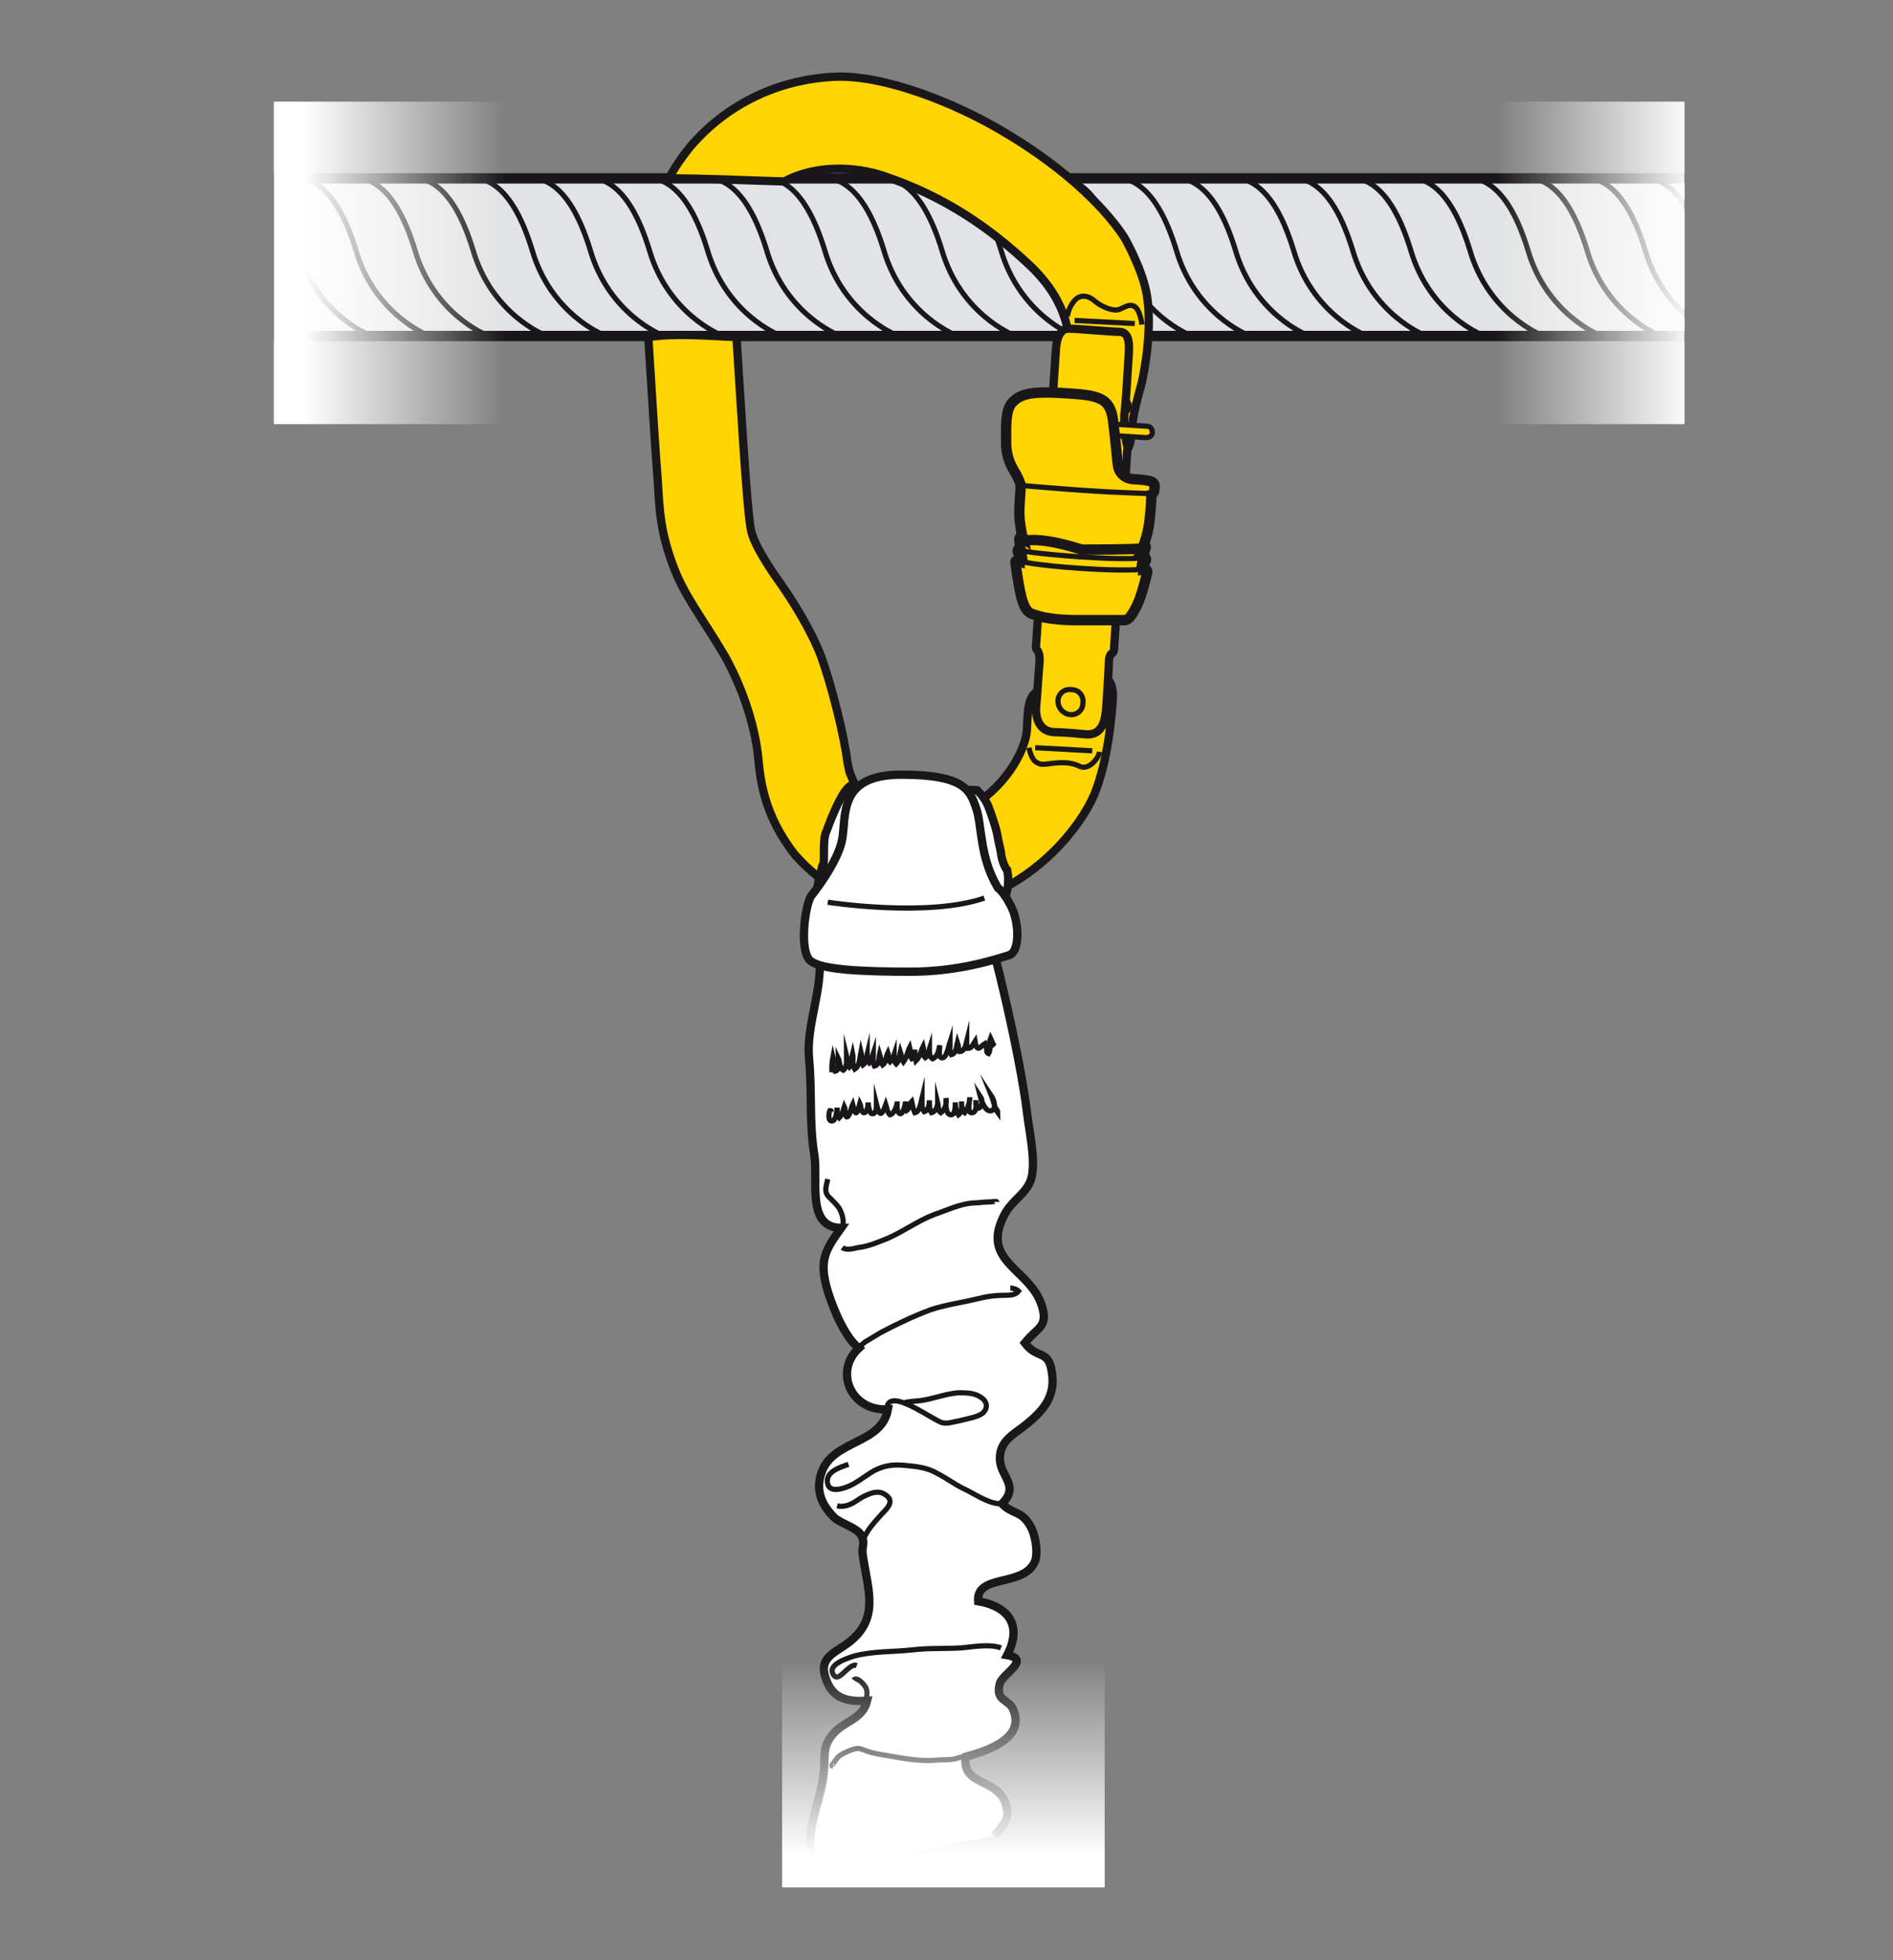 <?xml version="1.0" encoding="utf-8"?>
<!-- Generator: Adobe Illustrator 21.0.0, SVG Export Plug-In . SVG Version: 6.00 Build 0)  -->
<svg version="1.1" id="Calque_1" xmlns="http://www.w3.org/2000/svg" xmlns:xlink="http://www.w3.org/1999/xlink" x="0px" y="0px"
	 viewBox="0 0 182.5 189" style="enable-background:new 0 0 182.5 189;" xml:space="preserve">
<rect x="0" y="0" width="182.5" height="189" fill="#808080" stroke="none"/>
<style type="text/css">
	.st0{clip-path:url(#SVGID_2_);fill:#E2E3E4;stroke:#1A171B;stroke-miterlimit:10;}
	.st1{clip-path:url(#SVGID_2_);}
	.st2{fill:none;stroke:#1A171B;stroke-width:0.5;stroke-miterlimit:10;}
	.st3{clip-path:url(#SVGID_2_);fill:#FFD400;stroke:#1A171B;stroke-width:0.8;stroke-miterlimit:10;}
	.st4{clip-path:url(#SVGID_2_);fill:none;stroke:#1A171B;stroke-width:0.5;stroke-miterlimit:10;}
	.st5{clip-path:url(#SVGID_2_);fill:#FFD400;stroke:#1A171B;stroke-width:0.5;stroke-miterlimit:10;}
	.st6{clip-path:url(#SVGID_2_);fill:#FFD400;stroke:#1A171B;stroke-miterlimit:10;}
	.st7{clip-path:url(#SVGID_2_);fill:none;stroke:#1A171B;stroke-miterlimit:10;}
	.st8{fill:#FFFFFF;stroke:#1A171B;stroke-width:0.8;stroke-miterlimit:10;}
	.st9{clip-path:url(#SVGID_2_);fill:#FFFFFF;stroke:#1A171B;stroke-width:0.8;stroke-miterlimit:10;}
	.st10{clip-path:url(#SVGID_2_);fill:url(#SVGID_3_);}
	.st11{clip-path:url(#SVGID_2_);fill:url(#SVGID_4_);}
	.st12{clip-path:url(#SVGID_2_);fill:url(#SVGID_5_);}
</style>
<g>
	<defs>
		<rect id="SVGID_1_" x="26.4" width="136" height="189"/>
	</defs>
	<clipPath id="SVGID_2_">
		<use xlink:href="#SVGID_1_"  style="overflow:visible;"/>
	</clipPath>
	<polygon class="st0" points="165.4,32.4 26.7,32.4 26.6,17.2 165.5,17.2 	"/>
	<g class="st1">
		<path class="st2" d="M0,17.1c1.7,0,4.2,0.8,6.1,7c1.8,6.2,6.9,8.2,6.9,8.2"/>
		<path class="st2" d="M5.6,17.1c1.7,0,4.2,0.8,6.1,7c1.8,6.2,6.9,8.2,6.9,8.2"/>
		<path class="st2" d="M11.3,17.1c1.7,0,4.2,0.8,6.1,7c1.8,6.2,6.9,8.2,6.9,8.2"/>
		<path class="st2" d="M16.9,17.1c1.7,0,4.2,0.8,6.1,7c1.8,6.2,6.9,8.2,6.9,8.2"/>
		<path class="st2" d="M22.6,17.1c1.7,0,4.2,0.8,6.1,7c1.8,6.2,6.9,8.2,6.9,8.2"/>
		<path class="st2" d="M28.2,17.1c1.7,0,4.2,0.8,6.1,7c1.8,6.2,6.9,8.2,6.9,8.2"/>
		<path class="st2" d="M33.9,17.1c1.7,0,4.2,0.8,6.1,7c1.8,6.2,6.9,8.2,6.9,8.2"/>
		<path class="st2" d="M39.5,17.1c1.7,0,4.2,0.8,6.1,7c1.8,6.2,6.9,8.2,6.9,8.2"/>
		<path class="st2" d="M45.2,17.1c1.7,0,4.2,0.8,6.1,7c1.8,6.2,6.9,8.2,6.9,8.2"/>
		<path class="st2" d="M50.8,17.1c1.7,0,4.2,0.8,6.1,7c1.8,6.2,6.9,8.2,6.9,8.2"/>
		<path class="st2" d="M56.5,17.1c1.7,0,4.2,0.8,6.1,7c1.8,6.2,6.9,8.2,6.9,8.2"/>
		<path class="st2" d="M62.1,17.1c1.7,0,4.2,0.8,6.1,7c1.8,6.2,6.9,8.2,6.9,8.2"/>
		<path class="st2" d="M67.8,17.1c1.7,0,4.2,0.8,6.1,7c1.8,6.2,6.9,8.2,6.9,8.2"/>
		<path class="st2" d="M73.4,17.1c1.7,0,4.2,0.8,6.1,7c1.8,6.2,6.9,8.2,6.9,8.2"/>
		<path class="st2" d="M79.1,17.1c1.7,0,4.2,0.8,6.1,7c1.8,6.2,6.9,8.2,6.9,8.2"/>
		<path class="st2" d="M84.7,17.1c1.7,0,4.2,0.8,6.1,7c1.8,6.2,6.9,8.2,6.9,8.2"/>
		<path class="st2" d="M90.4,17.1c1.7,0,4.2,0.8,6.1,7c1.8,6.2,6.9,8.2,6.9,8.2"/>
		<path class="st2" d="M96,17.1c1.7,0,4.2,0.8,6.1,7c1.8,6.2,6.9,8.2,6.9,8.2"/>
		<path class="st2" d="M101.7,17.1c1.7,0,4.2,0.8,6.1,7c1.8,6.2,6.9,8.2,6.9,8.2"/>
		<path class="st2" d="M107.3,17.1c1.7,0,4.2,0.8,6.1,7c1.8,6.2,6.9,8.2,6.9,8.2"/>
		<path class="st2" d="M113,17.1c1.7,0,4.2,0.8,6.1,7c1.8,6.2,6.9,8.2,6.9,8.2"/>
		<path class="st2" d="M118.6,17.1c1.7,0,4.2,0.8,6.1,7c1.8,6.2,6.9,8.2,6.9,8.2"/>
		<path class="st2" d="M124.3,17.1c1.7,0,4.2,0.8,6.1,7c1.8,6.2,6.9,8.2,6.9,8.2"/>
		<path class="st2" d="M129.9,17.1c1.7,0,4.2,0.8,6.1,7c1.8,6.2,6.9,8.2,6.9,8.2"/>
		<path class="st2" d="M135.6,17.1c1.7,0,4.2,0.8,6.1,7c1.8,6.2,6.9,8.2,6.9,8.2"/>
		<path class="st2" d="M141.2,17.1c1.7,0,4.2,0.8,6.1,7c1.8,6.2,6.9,8.2,6.9,8.2"/>
		<path class="st2" d="M146.9,17.1c1.7,0,4.2,0.8,6.1,7c1.8,6.2,6.9,8.2,6.9,8.2"/>
		<path class="st2" d="M152.5,17.1c1.7,0,4.2,0.8,6.1,7c1.8,6.2,6.9,8.2,6.9,8.2"/>
		<path class="st2" d="M158.2,17.1c1.7,0,4.2,0.8,6.1,7c1.8,6.2,6.9,8.2,6.9,8.2"/>
		<path class="st2" d="M163.8,17.1c1.7,0,4.2,0.8,6.1,7c1.8,6.2,6.9,8.2,6.9,8.2"/>
		<path class="st2" d="M169.5,17.1c1.7,0,4.2,0.8,6.1,7c1.8,6.2,6.9,8.2,6.9,8.2"/>
	</g>
	<path class="st3" d="M105.3,65.3c-0.8,0.2-3.9,0.9-5.1,1.3c-1.2,0.4-1.1,2.2-1.2,3.8c-0.1,1.6-1.6,5-5.2,7.3
		c-1.5,1-2.8,1.5-3.9,1.7c0,0-2.5,0.8-4.7-0.4c-2.2-1.2-3.3-4.6-3.3-4.6c0.1,0.4,0,0.1-0.2-0.9c-0.3-2.5-1.5-7.3-2.5-10.1
		c-1-2.7-3-5.8-4-7.2c-1-1.4-2.3-3.4-2.7-4.7c-0.4-1.1-0.8-8.1-1.5-19c-2.8-0.1-5.7-0.4-8.5,0c0.3,4.8,0.7,11.3,0.9,13.7
		c0.2,3.4,0.3,5,1.4,8.1c1.1,3.1,2.8,5.1,5.1,9c2.2,4,3,7.7,3.2,9.8c0.2,2,0.5,5.5,3.6,9.4l0.2,0.2c0,0,2.1,2.5,5.2,3.7
		c3.2,1.3,8.2,1.2,8.2,1.2c1-0.1,2-0.3,3-0.6c6.6-1.8,10.9-7.3,12.2-10.4c1.3-3.2,1.7-7.5,1.8-9.6C107.2,65.1,106.2,65.1,105.3,65.3
		z"/>
	<path class="st3" d="M110.5,28.1c-0.5-2.4-2.1-5.2-2.1-5.2c-2.3-3.5-6.6-7.2-11.5-10.1c-4.8-2.9-11.7-5.6-16.4-5.4
		c-4.7,0.2-10,2.1-14,6.8c-0.8,1-1.5,2-2,3c3.7,0,7.4,0.2,11.1,0.3c3-1.6,6.8-1.5,9.7-0.5c5.9,2,10.3,5.1,14.1,8.7
		c3.7,3.6,3.7,6.8,3.8,8.7c0.2,1.9,0,4.4,0.1,5c0.1,0.6,1.1,1.4,2.4,2.6c1.4,1.2,2.1,1.6,2.5,1.6c0.4,0,0.8-0.4,0.9-1.9
		c0.1-1.5,0.3-2.3,1-4.9C110.7,34,111,30.5,110.5,28.1z"/>
	<path class="st4" d="M108.7,38.7c0,0-4-0.2-4.5-0.3c-0.5,0-0.6,1.2-0.3,1.4c0.3,0.2,1.6,0.1,2.1,0.1c0.5,0,1.2,0.1,1.8,0.1
		C108.5,40.1,109.2,39.3,108.7,38.7z"/>
	<path class="st3" d="M101.6,70.6c-1.6-0.1-1.8-1.7-1.7-2.6c0.1-0.9,0.2-2.9,0.3-3.9c0.1-0.9-0.1-1.3-0.2-1.4
		c-0.2-0.1-0.1-0.7-0.1-0.7l1.9-28.3c0.1-1.6,0.7-2.1,1.4-2c0.7,0,4,0.3,4.8,0.3c0.9,0.1,0.9,1.2,0.8,2.5c-0.1,1.3-0.2,3.8-0.4,5.5
		c-0.1,1.8,0.3,3.1,0.3,3.1l-1.3,19.5c0,0,0,0.3-0.2,0.4c-0.2,0.1-0.3,0.5-0.3,0.9c0,0.4-0.1,2.1-0.2,3.6c-0.1,1.4-0.1,3.5-2.1,3.3
		C102.6,70.6,101.6,70.6,101.6,70.6z"/>
	<path class="st4" d="M102,67.6c0-0.7,0.6-1.2,1.3-1.1c0.7,0,1.2,0.6,1.1,1.3c0,0.7-0.6,1.2-1.3,1.1C102.5,68.8,102,68.3,102,67.6z"
		/>
	<path class="st5" d="M104.1,40.7l6.5,0.4c0.3,0,0.5,0.3,0.5,0.6l0,0c0,0.3-0.3,0.5-0.6,0.5l-6.3-0.4"/>
	<path class="st6" d="M111,47.7c0,0.6-0.1,2.3-0.3,3.3c-0.2,1-0.5,1.7-0.5,1.7c0.3-0.2,0.3,0,0.2,0.3c-0.1,0.2-0.2,0.8-0.2,0.8
		c0.2-0.2,0.4,0.1,0.2,0.4c-0.2,0.3-0.2,0.7-0.2,0.7c0.5-0.1,0.4,0.3,0.4,0.3s-0.5,2.2-1,3.2c-0.5,1-0.8,1.4-1.2,1.4
		c-0.4,0-1.3,0-4.4,0h-0.1c-3.1,0-4-0.5-4.4-0.6c-0.3-0.1-0.7-0.4-1-1.5c-0.3-1.1-0.6-3.4-0.6-3.4s-0.1-0.4,0.4-0.2
		c0,0,0-0.4-0.1-0.7C98,53,98.2,52.8,98.4,53c0,0-0.1-0.6-0.1-0.8c-0.1-0.3,0-0.5,0.3-0.3c0,0-0.2-0.8-0.3-1.8
		c-0.1-1,0.1-2.7,0.1-3.3c0,0,0-0.2-0.4-1c-0.5-0.8-1-1.7-1-3.1c0-1.4-0.1-3.2,0.6-3.9c0.7-0.7,1.5-1.1,4.8-0.9
		c3.3,0.2,4.6,0.3,4.9,2.6c0.3,2.3,0.4,4,0.5,4.5c0.1,0.5,0.5,1.1,1.4,1.2c2,0.1,2.2,0.3,2.1,0.9C111.3,47.6,111,47.7,111,47.7z"/>
	<path class="st4" d="M98.3,46.8c0,0,3.5,0.3,6.3,0.5l0.1,0c2.8,0.2,6.3,0.3,6.3,0.3"/>
	<path class="st7" d="M110.1,52.9c0,0-1.4,0.1-5.8,0.1h0c-4.4-1.4-5.7-0.8-5.7-0.8"/>
	<path class="st4" d="M110.1,53.8c0,0-1.5,0.2-5.9-0.1l0,0c-4.4-0.3-5.7-0.6-5.7-0.6"/>
	<path class="st4" d="M110,54.9c0,0-1.5,0.2-5.9-0.1l0,0c-4.4-0.3-5.9-0.7-5.9-0.7"/>
	<path class="st4" d="M102.9,30.5c0,0,0.1-0.8,0.6-1.4c0.5-0.7,1.3-0.7,2-0.1c0.7,0.6,1.9,1.1,2.5,0.8c0.7-0.3,1.7-1.1,2.1,1.5"/>
	<line class="st4" x1="103.6" y1="30.9" x2="109.4" y2="31.2"/>
	<path class="st4" d="M99.2,72.1c0,0,0.2,1.1,0.7,1.4c0.5,0.3,0.7,0.2,1.6,0.1c1-0.1,1.8-0.1,2.6,0.3c0.8,0.4,1.8-0.7,1.9-1.4"/>
	<line class="st4" x1="99.8" y1="72.1" x2="105.3" y2="72.4"/>
	<g class="st1">
		<path class="st8" d="M78.8,180.5c-1.7-3.2,0.2-6.1,0.6-9.4c0.2-2-0.2-2.7,1.1-4.1c1.1-1.1,2.7-1.3,3.1-3c-1.7,0.1-3.2-0.1-3.9-1.9
			c-0.9-2.2,0.6-2.6,2.1-3.7c3-2.3,1.9-5,1.4-8.3c-0.2-1.1,0.3-1.2-0.2-2.1c-0.4-0.7-2-1.1-2.6-1.7c-1.2-1.2-1.8-2.6-1.2-4.3
			c1.1-3.2,5.8-2.7,6.4-6.1c-3.6,0.2-5.2-3.7-2.8-5.9c-1.4-1.1-2.5-3.9-3-5.5c-0.9-3-0.2-4,1.3-6.1c-3.4,0-2.2-4.6-2.6-7.1
			c-0.5-3-0.2-6.1-0.5-9.2c-0.3-3.2,1.3-6.6,1-9.8c-0.1-1.3-0.5-7,0.1-8l0.1-0.5c0,0,0.1-0.5,0.2-0.5c0.1-0.7-0.1-2.5,0.3-3.2
			c0,0,1.6-4.6,2.6-4.4l11.9,0.5c0.5,0.5,0.8,0.9,1.1,1.6c0.3,0.8,0.8,2.2,0.9,3c0.1,0.4,0.2,1,0.3,1.4c0,0.4,0.3,1.4,0.6,1.7
			c0.5,2.4-1.1,3.9-0.6,5.8c0.5,1.8-1,1-0.5,2.8c1,3.9,2.5,10.6,3,14.7c0.2,1.8,0.8,4.3,0.5,6.1c-0.3,1.8-2,2.3-2.8,4.1
			c-2.1,4.4,2.8,5,3.8,8.7c0.5,1.9-0.5,1.9-1.7,3.4c1.2,1.6,2.3,0.6,2.6,2.8c0.4,2.3-0.8,3.7-2.4,5c-1.2,1-2.7,1.6-2.6,3.5
			c0.1,1.6,1.9,2.5,0.2,4.2c1.1,1.1,1.8,0.6,2.7,2.1c0.5,0.8,0.8,2.5,0.5,3.4c-1,2.6-5.7,1.2-5.5,3.9c2.9,0.5,4.3,2.3,2.8,5.2
			c2.3,0.4-0.4,1.8-0.7,2.7c-0.5,1.8,0.9,1.5,1.3,2.6c1.1,2.7-2.4,3.9-4.6,4.5c-0.4,2.9,3.2,2,3.9,4.7c0.4,1.4-0.3,1.8-1.1,2.9"/>
		<path class="st2" d="M80.9,118.6c0.7-0.4,0.3-1.6,0-2.1c-0.2-0.3-0.5-0.6-0.8-0.9c-0.7-0.6-0.5-1-0.3-1.9"/>
		<path class="st2" d="M81.2,120.3c0.4,0.3,1.1,0.1,1.5,0c1-0.1,1.9-0.5,2.9-0.9c1.6-0.7,2.9-1.7,4.5-2.3c1.2-0.4,2.4-1,3.7-1.1
			c0.5,0,1-0.1,1.6-0.1c0.2,0,0.7-0.1,0.7,0"/>
		<path class="st2" d="M80.2,103.4c0-0.5,0-1,0.1-1.5c0.1,0.4-0.1,1,0.2,1.4c0.5-0.1,0.3-0.9,0.3-1.3c0.2,0.4,0.1,1,0.5,1.2
			c0.4-0.3,0.3-1,0.3-1.5c0.1,0.4,0.1,0.9,0.3,1.2c0.3-0.3,0.2-0.9,0.3-1.3c0.1,0.5-0.1,1,0.2,1.5c0.5-0.3,0.5-1.2,0.6-1.7
			c0.1,0.4,0,0.9,0.2,1.3c0.3-0.2,0.3-0.7,0.4-1.1c0,0.3,0,0.7,0.2,0.9c0.3-0.3,0.3-0.7,0.4-1c0,0.4-0.1,0.9,0.1,1.3
			c0.5-0.1,0.4-0.8,0.5-1.2c0.1,0.3,0.1,0.8,0.3,1.1c0.3-0.2,0.3-0.8,0.5-1.2c0.1,0.3,0,0.7,0.2,0.9c0.2-0.2,0.3-0.4,0.4-0.7
			c0,0.3,0,0.7,0.2,0.9c0.3-0.3,0.3-0.8,0.4-1.2c0.1,0.3,0.1,0.7,0.3,1c0.3-0.4,0.4-1,0.6-1.4c0.1,0.4,0,0.8,0.2,1.1
			c0.3-0.1,0.3-0.6,0.3-0.9c0,0.4,0,0.7,0.1,1.1c0.4-0.4,0.5-1,0.7-1.4c0.1,0.4-0.1,0.8,0.2,1.1c0.3-0.2,0.3-0.6,0.4-0.9
			c0,0.3,0,0.8,0.3,1c0.5-0.2,0.6-0.8,0.7-1.3c0,0.4-0.2,1.3,0.3,1.2c0.4-0.1,0.6-1.3,0.7-1.6c0,0.4-0.1,1,0.1,1.3
			c0.5-0.1,0.5-0.8,0.6-1.2c0.1,0.3,0.1,0.6,0.2,0.9c0.5,0,0.6-0.6,0.7-1c0,0.2,0,0.5,0.1,0.7c0.4,0,0.5-0.4,0.7-0.7
			c0.2,1.2,0.5,0.5,1,0.2c0.2,0.3,0,0.9,0.3,1c0.3-0.5,0-1,0.2-1.5c0.1,0.2,0.2,0.6,0.4,0.8"/>
		<path class="st2" d="M80.1,107.2c0-0.1,0.1-0.1-0.1-0.1c-0.1,0.2-0.2,1,0.2,1c0.4,0,0.5-1,0.5-1.3c0,0.3,0,0.8,0.2,1
			c0.3-0.3,0.4-0.8,0.5-1.1c0.1,0.2,0.1,0.9,0.2,1c0.3,0.1,0.5-1,0.6-1.2c0.3,1.2,0.4,1,0.7-0.1c0.1,0.2,0.1,0.9,0.4,0.9
			c0.3,0,0.4-0.7,0.4-1c0,0.2,0.1,1.1,0.4,1.1c0.4,0,0.4-0.7,0.4-0.9c0.3,1.2,0.5,1.1,0.9,0c0.1,0.3,0.1,0.7,0.4,1
			c0.4-0.1,0.7-0.9,0.7-1.3c0,0.3-0.1,1.1,0.3,1.2c0.3,0,0.5-1,0.5-1.2c0,0.3-0.1,0.6,0.1,0.9c0.3-0.2,0.3-0.7,0.5-0.9
			c0.1,0.4,0.1,0.7,0.3,1.1c0.5-0.1,0.6-1.1,0.7-1.5c0,0.5-0.1,1,0.2,1.4c0.4-0.1,0.5-0.7,0.5-1.1c0,0.4,0,0.9,0.2,1.2
			c0.4-0.1,0.6-0.6,0.6-1c0.1,0.4,0,0.8,0.3,1c0.4-0.3,0.6-0.9,0.5-1.4c0,0.4-0.1,1.6,0.5,1.6c0.4,0,0.4-0.9,0.4-1.2
			c0,0.4,0.1,0.9,0.3,1.2c0.4-0.3,0.3-0.8,0.3-1.3c0,0.3,0,0.9,0.3,1.1c0.3-0.4,0.5-1,0.5-1.5c0,0.3-0.3,1.6,0.2,1.5
			c0.5,0,0.4-0.9,0.4-1.2c-0.2,1.5,1,0.5,0.4-0.4c0.1,0.4,0.5,1.6,1.1,1.4c0.5-0.2,0.2-1.1,0-1.4c0.2,0.5,0.3,1.2,0.6,1.6
			c0-0.2-0.1-0.3-0.2-0.4"/>
		<path class="st2" d="M82.6,130.1c-0.2,0.1,0.1-0.1,0.2-0.2c0.2-0.2,0.4-0.3,0.6-0.5c0.5-0.3,1-0.6,1.5-0.9
			c1.5-0.8,3.2-1.6,4.8-2.2c1.5-0.5,3.1-0.7,4.7-1.1c0.8-0.2,1.6-0.3,2.5-0.3c0.4,0,1,0,1.3-0.4c-0.2-0.2-0.6-0.3-0.8-0.3"/>
		<path class="st2" d="M85.5,136c-0.1-2.6,4.6,1.1,5.4,1.2c0.5,0.1,1-0.1,1.6-0.2c0.7-0.2,1.6-0.3,2.2-0.7c0.6-0.5,0.5-1.2-0.2-1.6
			c-0.6-0.4-1.4-0.4-2.1-0.4c-1.2,0.1-2.2,0.5-3.3,0.7c-0.5,0.1-1.1,0.1-1.7,0.2c-0.1,0,0,0,0.1,0.1"/>
		<path class="st2" d="M81.8,141.2c-0.8,0.3-2.3,0.7-2,1.9c0.2,0.8,1.3,0.5,1.8,0.3c0.9-0.3,1.8-1.1,2.7-1.6c1-0.5,1.8-0.6,2.9-0.5
			c1.1,0.1,2.2,0.2,3.2,0.8c0.8,0.4,1.6,1,2.4,1.4c1.1,0.5,2.3,1.4,3.5,1.5c0.1,0,0.1,0,0.2,0"/>
		<path class="st2" d="M83.2,149.5c-0.4-1.2,1.1-2.7,1.8-3.5c0.6-0.6,1.3-1.3,0.3-1.9c-0.7-0.5-1.7,0-2.4,0.4
			c-0.7,0.5-1.4,0.9-2.2,0.7"/>
		<path class="st2" d="M96.5,158.9c-1.1-0.4-2.7-0.1-3.8,0c-1.6,0.1-3.2,0-4.8,0.2c-1.9,0.2-3.7,0.1-5.6,0.6c-0.6,0.2-2.5,0.8-2,1.7
			c0.5,1.1,1.5-1.1,2.3-0.8"/>
		<path class="st2" d="M83.4,164.4c0.1-0.6,0.3-1.1,0.1-1.6c-0.1-0.3-0.9-1.2-1.2-0.8"/>
		<path class="st2" d="M93,169.4c-0.3,0-0.6,0.1-0.9,0.2c-0.5,0.1-1,0.1-1.5,0.1c-1.7,0.2-3.3-0.1-5-0.4c-0.6-0.1-1.3-0.2-1.9-0.4
			c-0.3-0.1-0.7-0.3-1-0.3c-0.4,0-1.3,0.4-1.6,0.6c-0.4,0.2-0.6,0.7-0.9,1c0,0.1,0,0.1,0.1,0.1"/>
	</g>
	<path class="st9" d="M78.2,86.4c0,0,2.6-3.2,3-5.5c0.4-2.3-0.4-6.2,5.7-6.2c6.1,0,6.6,1.5,7.2,3.2c0.6,1.7,0.3,4.7,2.1,7.7
		c0,0,0.8,0.6,1.5,2.3c0.6,1.7,0.5,3.9-0.4,4.2c-1,0.3-4.7,1.6-9.5,1.6c-4.8,0-8.5-0.2-9.6-1C77,91.9,77.6,87.3,78.2,86.4z"/>
	<path class="st4" d="M79.8,87c0,0,9.6,1.5,15.1-0.4"/>
	
		<linearGradient id="SVGID_3_" gradientUnits="userSpaceOnUse" x1="-114.436" y1="147.879" x2="-95.495" y2="147.879" gradientTransform="matrix(0 -1 -1 0 238.827 64.458)">
		<stop  offset="0" style="stop-color:#FFFFFF"/>
		<stop  offset="1" style="stop-color:#FFFFFF;stop-opacity:0"/>
	</linearGradient>
	<rect x="75.4" y="157.7" class="st10" width="31.1" height="24.3"/>
	
		<linearGradient id="SVGID_4_" gradientUnits="userSpaceOnUse" x1="717.354" y1="595.447" x2="736.799" y2="595.447" gradientTransform="matrix(1 0 0 -1 -688.093 620.775)">
		<stop  offset="0" style="stop-color:#FFFFFF"/>
		<stop  offset="1" style="stop-color:#FFFFFF;stop-opacity:0"/>
	</linearGradient>
	<rect x="26.1" y="9.8" class="st11" width="25" height="31.1"/>
	
		<linearGradient id="SVGID_5_" gradientUnits="userSpaceOnUse" x1="-219.369" y1="887.787" x2="-200.428" y2="887.787" gradientTransform="matrix(-1 0 0 1 -56.157 -862.46)">
		<stop  offset="0" style="stop-color:#FFFFFF"/>
		<stop  offset="1" style="stop-color:#FFFFFF;stop-opacity:0"/>
	</linearGradient>
	<rect x="142" y="9.8" class="st12" width="24.3" height="31.1"/>
</g>
</svg>

